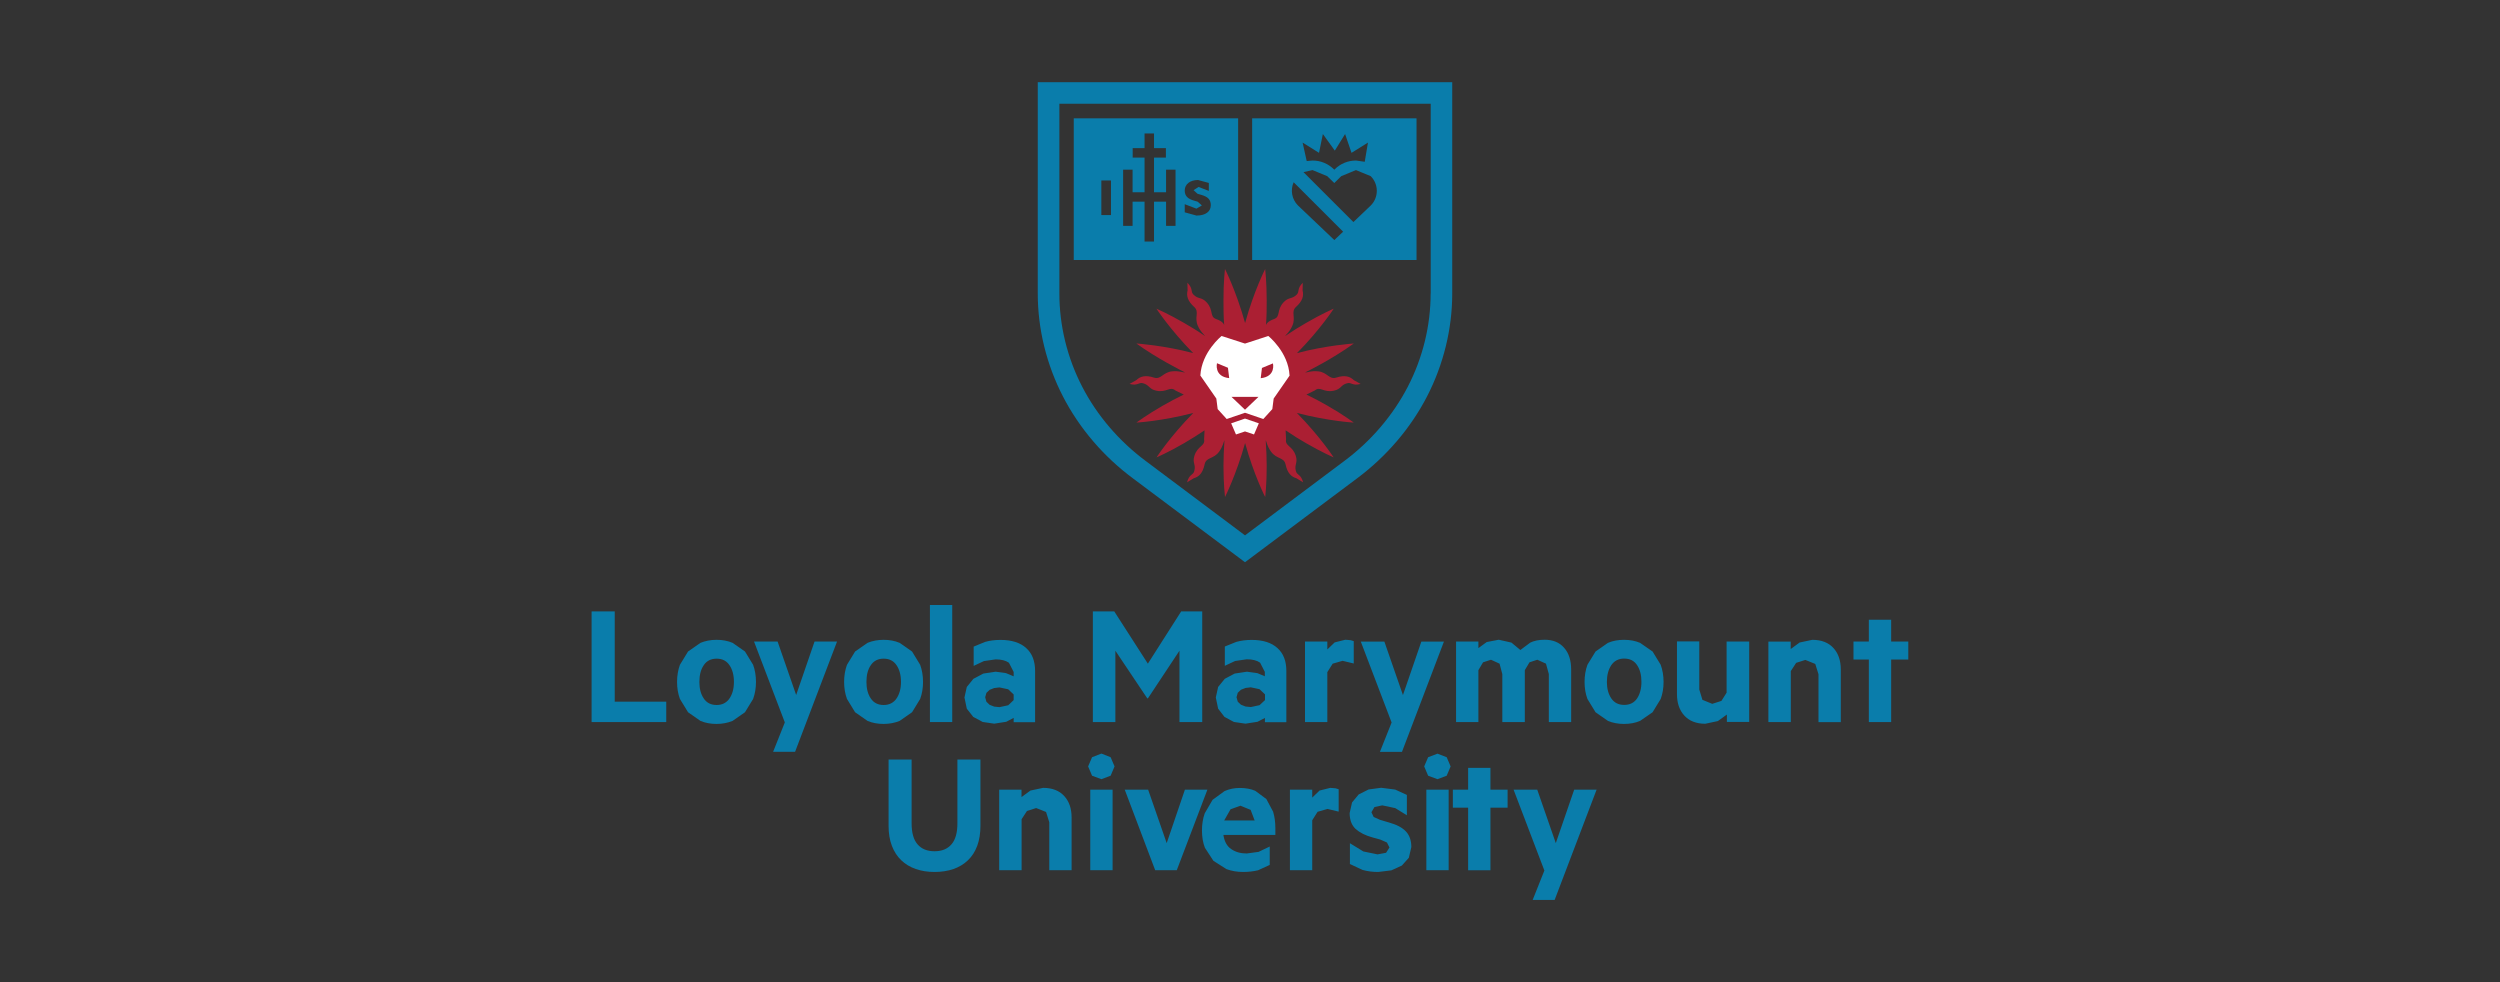<?xml version="1.0" encoding="UTF-8"?>
<svg id="Layer_1" xmlns="http://www.w3.org/2000/svg" xmlns:xlink="http://www.w3.org/1999/xlink" version="1.1" viewBox="0 0 280 110">
  <rect x="0" y="0" width="280" height="110" fill="#333333" stroke="none"/>
  <!-- Generator: Adobe Illustrator 29.3.0, SVG Export Plug-In . SVG Version: 2.1.0 Build 146)  -->
  <defs>
    <style>
      .st0 {
        fill: none;
      }

      .st1 {
        clip-path: url(#clippath-1);
      }

      .st2 {
        clip-path: url(#clippath-2);
      }

      .st3 {
        fill: #ab1f33;
      }

      .st4 {
        fill: #fff;
      }

      .st5 {
        fill: #0a7dab;
      }

      .st6 {
        clip-path: url(#clippath);
      }
    </style>
    <clipPath id="clippath">
      <rect class="st0" x="66.27" y="9.21" width="147.46" height="91.58"/>
    </clipPath>
    <clipPath id="clippath-1">
      <rect class="st0" x="66.27" y="9.21" width="147.46" height="91.58"/>
    </clipPath>
    <clipPath id="clippath-2">
      <rect class="st0" x="66.27" y="9.21" width="147.46" height="91.58"/>
    </clipPath>
  </defs>
  <g class="st6">
    <path class="st5" d="M66.27,80.87h8.35v-2.28h-5.77v-10.11h-2.59v12.39ZM84.35,74.46l-.91-1.49-1.39-.97c-.54-.23-1.14-.34-1.8-.34s-1.26.12-1.8.34l-1.39.97-.91,1.49c-.21.58-.32,1.22-.32,1.92s.11,1.32.32,1.9l.91,1.49,1.39.97c.54.23,1.14.34,1.8.34s1.26-.12,1.8-.34l1.39-.97.91-1.49c.21-.58.32-1.21.32-1.9s-.11-1.34-.32-1.92M81.7,78.23c-.33.48-.81.73-1.44.73s-1.11-.24-1.44-.73c-.33-.48-.49-1.1-.49-1.86s.16-1.39.49-1.87c.33-.49.81-.73,1.44-.73s1.11.24,1.44.73c.33.48.5,1.11.5,1.87s-.17,1.38-.5,1.86"/>
    <path class="st5" d="M89.05,84.2l4.7-12.35h-2.52l-2.06,5.99-2.08-5.99h-2.64l3.45,9.06-1.31,3.29h2.46ZM103.06,74.46l-.91-1.49-1.39-.97c-.54-.23-1.14-.34-1.8-.34s-1.26.12-1.8.34l-1.39.97-.91,1.49c-.21.58-.32,1.22-.32,1.92s.11,1.32.32,1.9l.91,1.49,1.39.97c.54.23,1.14.34,1.8.34s1.26-.12,1.8-.34l1.39-.97.91-1.49c.21-.58.32-1.21.32-1.9s-.11-1.34-.32-1.92M100.41,78.23c-.33.48-.81.73-1.44.73s-1.11-.24-1.44-.73c-.33-.48-.49-1.1-.49-1.86s.16-1.39.49-1.87c.33-.49.81-.73,1.44-.73s1.11.24,1.44.73c.33.48.5,1.11.5,1.87s-.17,1.38-.5,1.86"/>
  </g>
  <rect class="st5" x="104.15" y="67.76" width="2.5" height="13.11"/>
  <g class="st1">
    <path class="st5" d="M113.53,75.75l-.86-.36-1.16-.16-1.38.21-1.11.59-.74.91-.26,1.18.26,1.25.72.92,1.06.57,1.29.19,1.35-.21.83-.44v.49h2.4v-5.75c0-1.1-.33-1.96-1-2.56-.66-.6-1.62-.91-2.88-.91-.6,0-1.18.07-1.71.22l-1.29.53v2.16l1.15-.54,1.31-.19c.64,0,1.14.13,1.49.38l.53,1.03v.5ZM113.53,78.41l-.61.58-.98.21-.59-.06-.51-.2-.36-.34-.14-.51.14-.49.36-.34.51-.2.59-.07.98.21.61.58v.64ZM128.57,78.21l3.53-5.33v7.99h2.55v-12.39h-2.36l-3.73,5.85-3.76-5.85h-2.4v12.39h2.52v-7.99l3.57,5.33h.08Z"/>
    <path class="st5" d="M141.68,75.75l-.86-.36-1.16-.16-1.38.21-1.11.59-.74.91-.26,1.18.26,1.25.71.92,1.06.57,1.29.19,1.35-.21.83-.43v.48h2.4v-5.75c0-1.1-.33-1.96-1-2.56-.66-.6-1.62-.91-2.88-.91-.6,0-1.18.07-1.72.22l-1.29.52v2.16l1.15-.54,1.31-.19c.65,0,1.14.13,1.49.38l.53,1.03v.51ZM141.68,78.41l-.61.57-.98.21-.59-.06-.51-.2-.36-.34-.14-.5.14-.5.36-.34.51-.2.59-.07.98.21.61.58v.65ZM151.63,71.81l-.36-.11-.59-.05-1.2.3-.82.79v-.89h-2.5v9.02h2.5v-5.59l.6-.95,1.11-.32,1.25.3v-2.5ZM157.02,84.21l4.7-12.35h-2.53l-2.06,5.99-2.08-5.99h-2.64l3.45,9.06-1.31,3.29h2.46ZM169.28,71.97l-1.42-.32-1.35.26-.93.68v-.74h-2.5v9.02h2.5v-5.81l.52-.88.89-.29.96.44.31,1.17v5.37h2.52v-5.81l.52-.88.88-.29.97.44.32,1.17v5.37h2.5v-5.89c0-1.02-.26-1.83-.79-2.43-.52-.6-1.25-.9-2.18-.9-.64,0-1.19.11-1.62.33l-1.1.82-1-.83ZM186,74.46l-.91-1.49-1.4-.97c-.54-.23-1.14-.34-1.8-.34s-1.26.11-1.8.34l-1.39.97-.91,1.49c-.21.58-.32,1.22-.32,1.92s.11,1.32.32,1.9l.91,1.49,1.39.97c.54.23,1.14.34,1.8.34s1.26-.11,1.8-.34l1.4-.97.91-1.49c.21-.58.32-1.21.32-1.9s-.11-1.34-.32-1.92M183.35,78.23c-.33.48-.81.72-1.44.72s-1.11-.24-1.44-.72c-.33-.49-.5-1.1-.5-1.86s.17-1.39.5-1.88c.33-.48.81-.73,1.44-.73s1.11.24,1.44.73c.33.49.49,1.11.49,1.88s-.17,1.37-.49,1.86M195.91,71.85h-2.53v5.73l-.58.92-1.03.33-1.1-.45-.35-1.15v-5.39h-2.5v5.89c0,1.01.27,1.81.83,2.42.55.6,1.33.91,2.34.91l1.41-.3,1.01-.73v.83h2.5v-9.02ZM198.07,80.87h2.5v-5.71l.6-.92,1.03-.33,1.11.45.36,1.15v5.37h2.5v-5.89c0-1.01-.28-1.82-.83-2.42-.55-.6-1.34-.91-2.36-.91l-1.42.3-1,.73v-.83h-2.5v9.02ZM211.81,73.87h1.92v-2.02h-1.92v-2.44h-2.5v2.44h-1.72v2.02h1.72v7h2.5v-7Z"/>
    <path class="st5" d="M106.79,97.33c.63-.22,1.17-.55,1.62-.98.45-.43.8-.97,1.04-1.62.24-.65.36-1.4.36-2.25v-7.41h-2.58v7.14c0,1.06-.22,1.85-.67,2.36-.44.51-1.07.77-1.89.77s-1.45-.25-1.9-.77c-.45-.51-.67-1.3-.67-2.36v-7.14h-2.58v7.41c0,.85.12,1.6.37,2.25.25.65.6,1.19,1.05,1.62.45.43.99.76,1.63.98.63.22,1.33.33,2.1.33s1.48-.11,2.12-.33M111.92,97.46h2.5v-5.71l.6-.92,1.03-.33,1.11.44.36,1.15v5.37h2.5v-5.89c0-1.01-.27-1.81-.83-2.42-.55-.6-1.34-.91-2.36-.91l-1.42.3-1,.73v-.83h-2.5v9.02ZM124.61,88.44h-2.5v9.02h2.5v-9.02ZM124.39,84.81l-1.03-.41-1.05.41-.44,1.03.44,1.04,1.05.39,1.03-.39.44-1.04-.44-1.03ZM131.8,97.46l3.43-9.02h-2.52l-2.04,5.99-2.08-5.99h-2.62l3.41,9.02h2.42Z"/>
    <path class="st5" d="M142.84,93.53v-.81c0-.66-.09-1.27-.25-1.81l-.76-1.42-1.24-.92c-.49-.21-1.07-.32-1.73-.32-.62,0-1.19.12-1.71.35l-1.34.98-.88,1.51c-.21.59-.31,1.24-.31,1.94s.11,1.36.33,1.92l.95,1.46,1.46.93c.57.21,1.19.32,1.88.32.6,0,1.16-.07,1.66-.19l1.31-.6v-2.06l-1.25.6-1.33.18c-.67,0-1.25-.16-1.73-.49-.48-.32-.77-.85-.88-1.59h5.81ZM140.07,90.7l.45,1.19h-3.41l.71-1.25,1.11-.4,1.15.47ZM149.94,88.4l-.36-.11-.59-.05-1.2.3-.82.79v-.89h-2.5v9.02h2.5v-5.59l.6-.95,1.11-.32,1.25.3v-2.5ZM151.17,96.76l1.43.67c.57.16,1.15.23,1.76.23l1.47-.18,1.18-.54.78-.87.28-1.2c0-.73-.2-1.31-.6-1.74-.4-.43-1.03-.77-1.9-1.01l-1.01-.3-.71-.32-.25-.53.34-.58.87-.19,1.46.31,1.3.8v-2.28l-1.31-.6-1.57-.2-1.41.19-1.11.56-.74.89-.27,1.19c0,.78.23,1.38.68,1.79.46.41,1.08.72,1.88.94l.87.24.75.33.28.56-.38.59-.95.18-1.6-.33-1.5-.92v2.32ZM162.25,88.44h-2.5v9.02h2.5v-9.02ZM162.03,84.81l-1.03-.4-1.05.4-.44,1.03.44,1.04,1.05.39,1.03-.39.44-1.04-.44-1.03Z"/>
  </g>
  <path class="st5" d="M176.31,88.44l-2.06,5.99-2.08-5.99h-2.65l3.45,9.06-1.31,3.29h2.46l4.7-12.35h-2.52ZM164.43,86v2.44h-1.71v2.02h1.71v7.01h2.5v-7.01h1.92v-2.02h-1.92v-2.44h-2.5Z"/>
  <g class="st2">
    <path class="st5" d="M162.65,9.21v23.67c0,3.97-.98,7.95-2.82,11.52-1.84,3.56-4.56,6.74-7.87,9.2l-12.52,9.37-12.52-9.37c-3.31-2.45-6.03-5.63-7.87-9.2-1.84-3.57-2.82-7.55-2.82-11.52V9.21h46.41ZM160.24,32.87V11.62h-41.59v21.26c0,3.58.88,7.19,2.55,10.42,1.67,3.24,4.15,6.13,7.16,8.36l11.08,8.3,11.08-8.3c3.01-2.23,5.49-5.13,7.16-8.36,1.67-3.23,2.55-6.83,2.55-10.42"/>
    <path class="st5" d="M138.67,13.25h-18.41v15.87h18.41v-15.87ZM124.43,24.09h-1.08v-3.88h1.08v3.88ZM131.66,25.3h-1.06v-2.71h-1.35v4.46h-1.06v-4.46h-1.34v2.71h-1.06v-6.3h1.06v2.53h1.34v-3.88h-1.33v-1.06h1.33v-1.64h1.06v1.64h1.33v1.06h-1.33v3.88h1.35v-2.53h1.06v6.3ZM134.03,24.15l-1.34-.37v-.91l1.31.5.61-.36-.47-.42-.37-.11c-.75-.2-1.08-.55-1.08-1.14,0-.71.6-1.18,1.49-1.18l1.21.33v.89l-1.15-.44-.56.36.44.4.44.13c.74.21,1.05.55,1.05,1.15,0,.72-.6,1.16-1.56,1.16"/>
    <path class="st5" d="M158.65,13.25h-18.41v15.87h18.41v-15.87ZM147.73,17.12l.43-2.11,1.34,1.86,1.15-1.86.72,2.11,1.84-1.15-.36,2.15-.98-.14c-.9,0-1.75.35-2.39.99l-.04.04-.04-.04c-.64-.64-1.49-.99-2.39-.99l-.66.06-.46-2.07,1.84,1.15ZM149.45,26.89l-4.08-3.88c-.7-.7-.86-1.75-.48-2.6l5.54,5.54-.99.94ZM153.52,23.02l-1.94,1.85-5.59-5.59,1.01-.23,1.65.68.79.77.78-.77,1.65-.68,1.65.68c.91.91.91,2.38,0,3.29"/>
    <path class="st3" d="M149.38,43.76c.86-.18.76-.65,1.51-.84.49-.13.56.33,1.5.08l-.76-.42c-.44-.43-1.01-.6-1.97-.29-.79.26-.99-.6-2.03-.7-.82-.08-1.16.13-1.47.13.44-.21,3.14-1.57,5.47-3.25,0,0-3.12.21-6.37,1.08,2.6-2.63,4.12-4.98,4.12-4.98,0,0-1.35.58-3.1,1.6-.73.42-1.53.91-2.35,1.47.17-.24.5-.46.81-1.15.43-.96-.2-1.55.41-2.11.75-.68.89-1.25.74-1.85l.02-.86c-.69.69-.32.97-.68,1.33-.55.55-.9.23-1.49.88-.79.88-.29,1.58-1.04,1.85-.71.26-.87.54-.91.68.08-1,.08-1.95.08-2.79,0-2.03-.17-3.49-.17-3.49,0,0-1.27,2.49-2.25,6.05-.99-3.57-2.25-6.05-2.25-6.05,0,0-.18,1.45-.17,3.49,0,.84,0,1.79.08,2.79-.04-.14-.2-.43-.91-.68-.75-.27-.25-.97-1.04-1.85-.59-.65-.94-.33-1.49-.88-.36-.36,0-.64-.68-1.33l.02.86c-.15.6,0,1.18.74,1.85.62.56-.02,1.15.41,2.11.31.69.64.91.81,1.15-.83-.57-1.63-1.06-2.35-1.47-1.76-1.02-3.1-1.6-3.1-1.6,0,0,1.52,2.34,4.12,4.98-3.26-.87-6.37-1.08-6.37-1.08,2.33,1.68,5.03,3.03,5.47,3.25-.31,0-.65-.21-1.47-.13-1.04.11-1.24.96-2.03.7-.96-.31-1.53-.14-1.98.29l-.75.42c.94.25,1-.21,1.5-.08.75.2.65.66,1.51.84,1.16.24,1.51-.54,2.12-.03l.94.46c-.86.42-1.66.85-2.36,1.25-1.76,1.01-2.94,1.89-2.94,1.89,0,0,2.79-.15,6.37-1.08-2.6,2.64-4.12,4.98-4.12,4.98,0,0,1.35-.58,3.1-1.6.7-.41,1.48-.89,2.28-1.43l-.05,1c.14.78-.71.7-1.08,1.83-.27.83.19.98-.02,1.73-.13.49-.56.31-.81,1.26l.74-.45c.6-.17,1.02-.58,1.23-1.57.17-.82,1.01-.56,1.62-1.41.45-.63.47-1.02.6-1.29-.07.97-.11,2.09-.11,2.88,0,2.03.17,3.49.17,3.49,0,0,1.26-2.49,2.25-6.05.98,3.57,2.25,6.05,2.25,6.05,0,0,.18-1.45.17-3.49,0-.79-.04-1.91-.11-2.88.13.27.15.66.6,1.29.61.85,1.44.6,1.62,1.41.21.99.64,1.4,1.23,1.57l.74.45c-.25-.94-.68-.76-.81-1.26-.2-.75.25-.9-.02-1.73-.37-1.13-1.22-1.04-1.08-1.83l-.05-1c.8.55,1.58,1.03,2.28,1.43,1.76,1.02,3.1,1.6,3.1,1.6,0,0-1.52-2.34-4.12-4.98,3.58.93,6.37,1.08,6.37,1.08,0,0-1.17-.88-2.94-1.89-.7-.4-1.49-.83-2.36-1.25l.94-.46c.61-.51.96.27,2.12.03"/>
    <path class="st4" d="M140.99,47.41l-.54,1.25-1.01-.34-1.01.34-.54-1.25,1.55-.53,1.55.53ZM144.44,42.06l-1.79,2.58-.15,1.18-1.01,1.11-2.05-.7-2.05.7-1.01-1.11-.15-1.18-1.79-2.58c.14-2.64,2.38-4.43,2.38-4.43l2.62.85,2.61-.85s2.25,1.79,2.38,4.43M140.95,44.45h-3.02l1.51,1.44,1.51-1.44ZM136.3,40.69s-.35,1.48,1.37,1.66l-.14-1.16-1.23-.51ZM141.34,41.2l-.14,1.16c1.73-.19,1.37-1.66,1.37-1.66l-1.23.51Z"/>
  </g>
</svg>